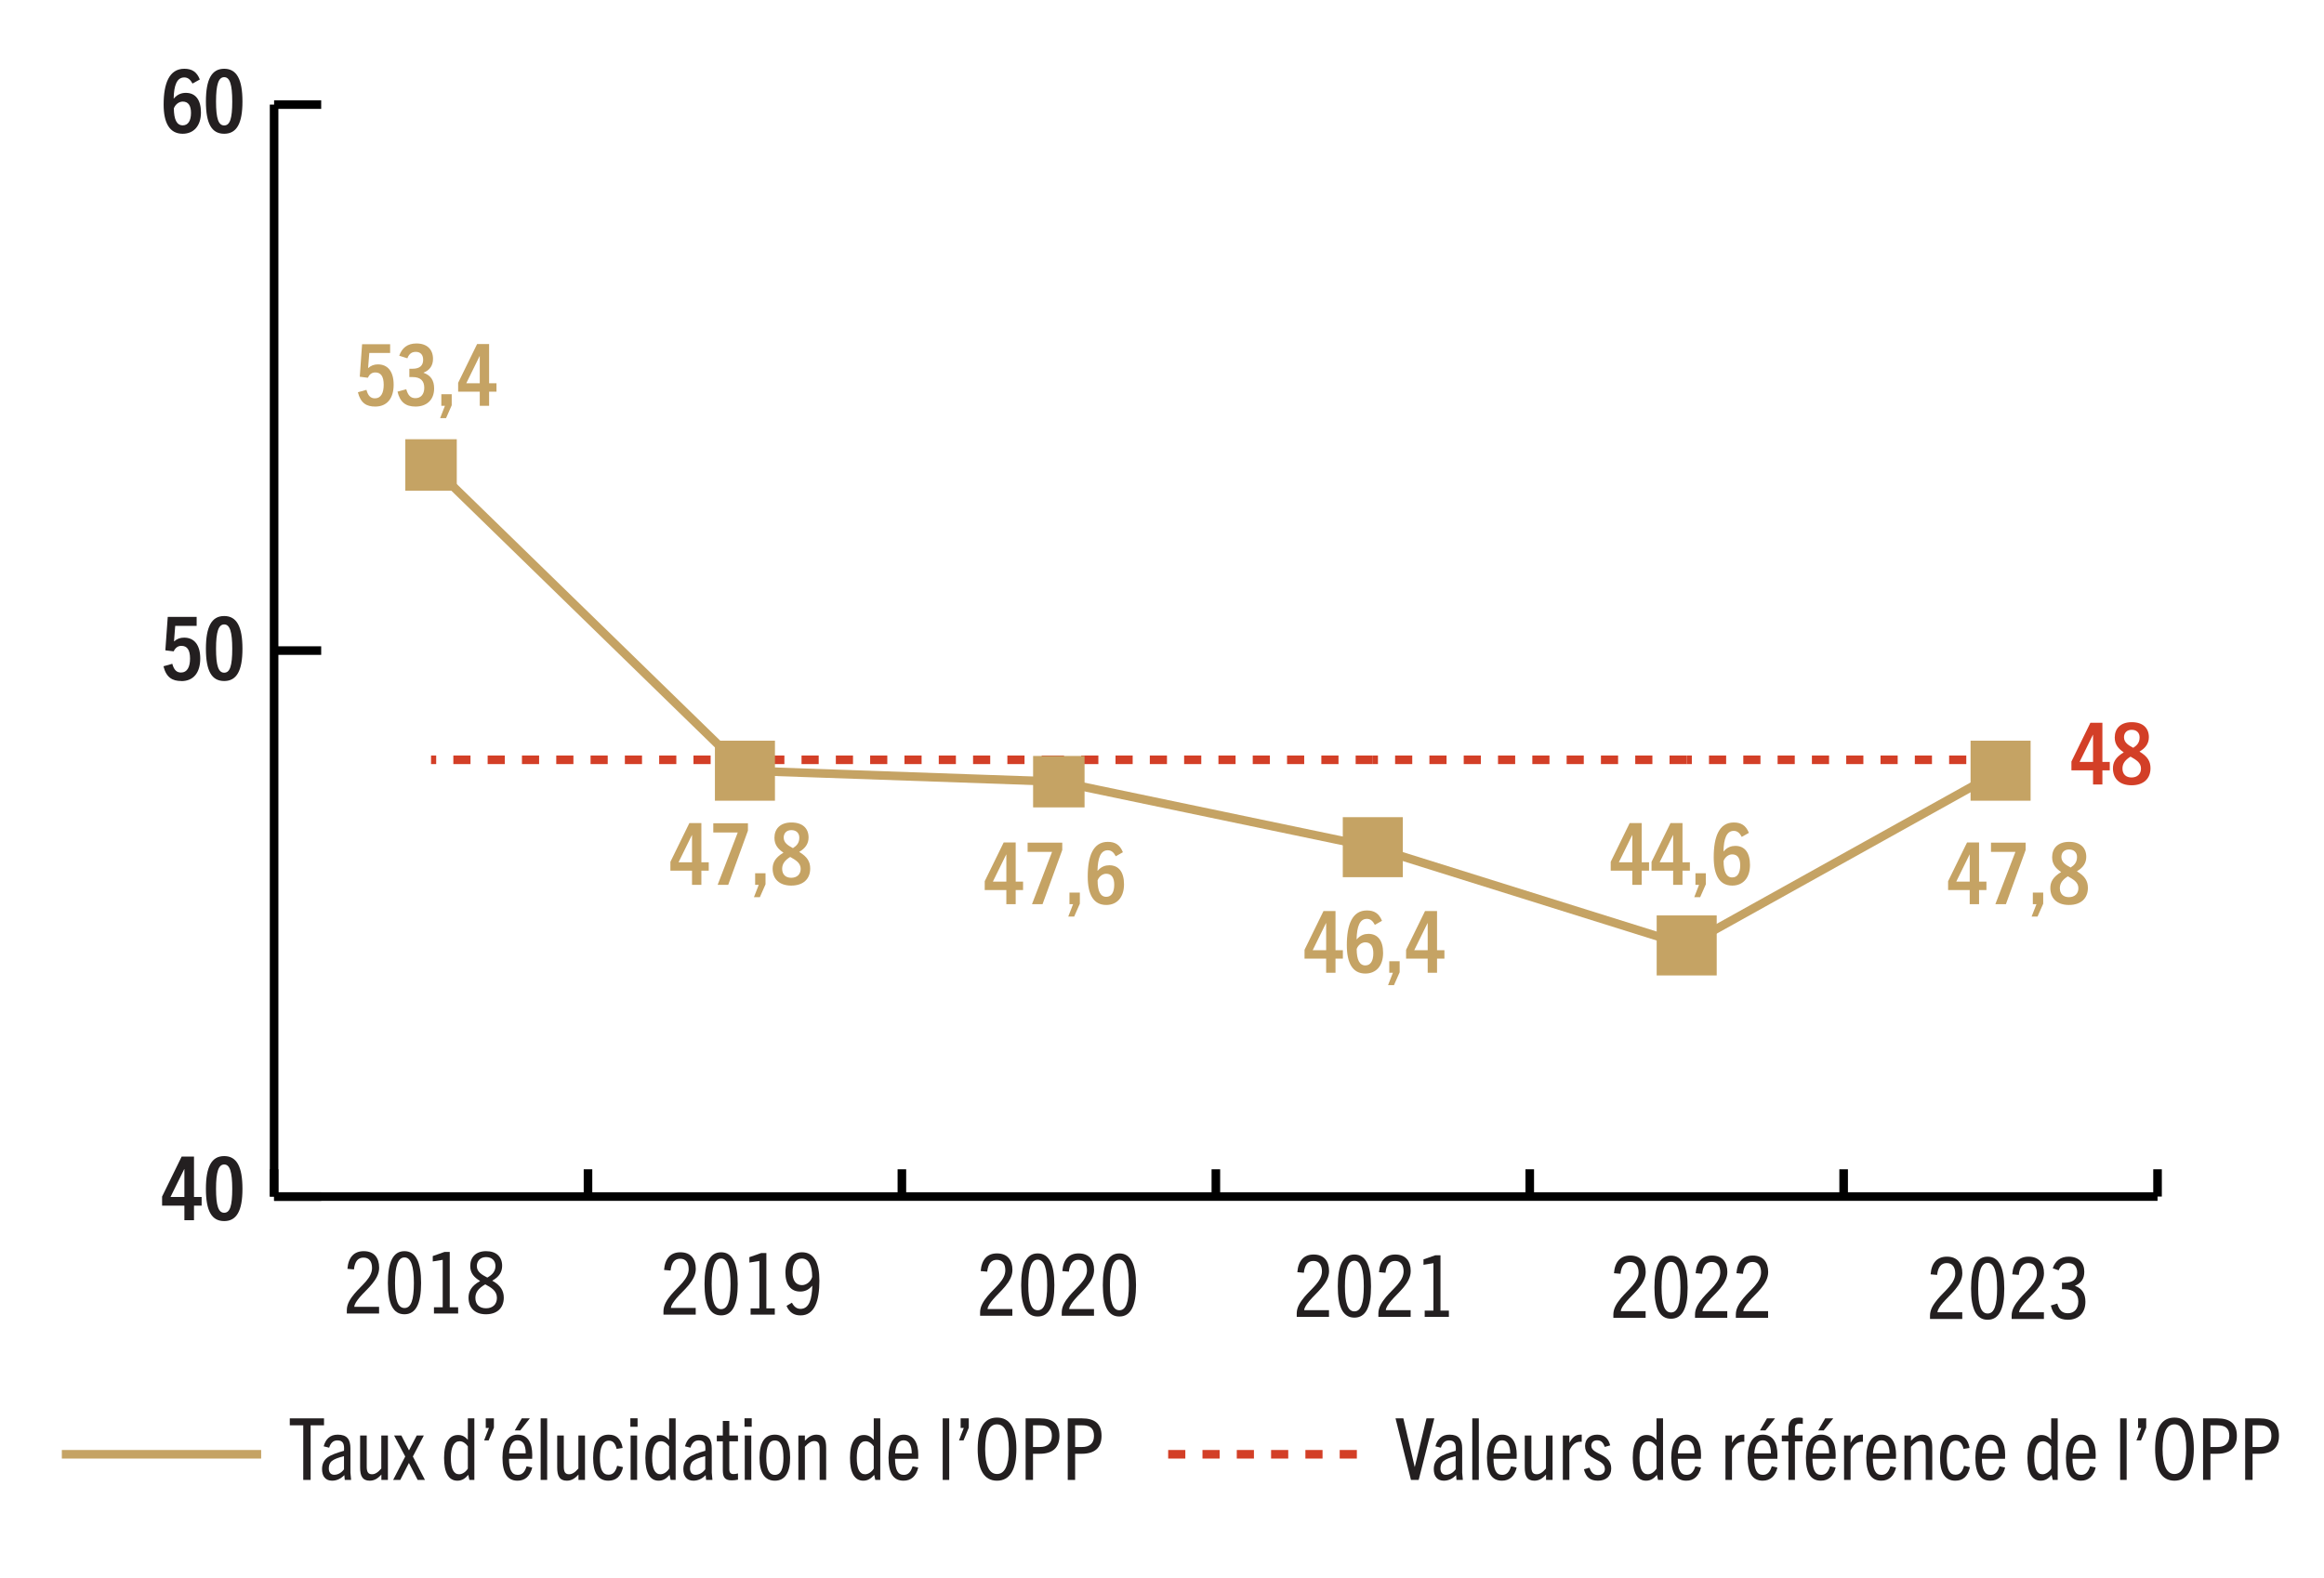 <?xml version="1.0" encoding="UTF-8"?>
<svg id="Layer_1" data-name="Layer 1" xmlns="http://www.w3.org/2000/svg" viewBox="0 0 270.98 184.02">
  <defs>
    <style>
      .cls-1 {
        fill: none;
        stroke: #000;
      }

      .cls-1, .cls-2, .cls-3 {
        stroke-miterlimit: 10;
      }

      .cls-4 {
        fill: #231f20;
      }

      .cls-5, .cls-3 {
        fill: #c5a364;
      }

      .cls-6, .cls-2 {
        fill: #d33f27;
      }

      .cls-2 {
        stroke: #d33f27;
        stroke-dasharray: 2;
      }

      .cls-3 {
        stroke: #c5a364;
      }
    </style>
  </defs>
  <g>
    <g>
      <line class="cls-1" x1="31.96" y1="139.56" x2="251.57" y2="139.56"/>
      <g>
        <line class="cls-1" x1="31.96" y1="139.56" x2="31.96" y2="136.38"/>
        <line class="cls-1" x1="68.56" y1="139.56" x2="68.56" y2="136.38"/>
        <line class="cls-1" x1="105.16" y1="139.56" x2="105.16" y2="136.38"/>
        <line class="cls-1" x1="141.77" y1="139.56" x2="141.77" y2="136.38"/>
        <line class="cls-1" x1="178.37" y1="139.56" x2="178.37" y2="136.38"/>
        <line class="cls-1" x1="214.97" y1="139.56" x2="214.97" y2="136.38"/>
        <line class="cls-1" x1="251.57" y1="139.56" x2="251.57" y2="136.38"/>
      </g>
    </g>
    <g>
      <line class="cls-1" x1="31.96" y1="139.56" x2="31.96" y2="12.2"/>
      <g>
        <line class="cls-1" x1="31.96" y1="139.56" x2="37.45" y2="139.56"/>
        <line class="cls-1" x1="31.96" y1="75.88" x2="37.45" y2="75.88"/>
        <line class="cls-1" x1="31.96" y1="12.2" x2="37.45" y2="12.2"/>
      </g>
    </g>
    <g>
      <g>
        <line class="cls-2" x1="86.86" y1="88.62" x2="50.26" y2="88.62"/>
        <line class="cls-2" x1="123.46" y1="88.62" x2="86.86" y2="88.62"/>
        <line class="cls-2" x1="160.07" y1="88.62" x2="123.46" y2="88.62"/>
        <line class="cls-2" x1="196.67" y1="88.62" x2="160.07" y2="88.62"/>
        <line class="cls-2" x1="233.27" y1="88.62" x2="196.67" y2="88.62"/>
      </g>
      <g>
        <line class="cls-3" x1="86.86" y1="89.89" x2="50.26" y2="54.23"/>
        <line class="cls-3" x1="123.46" y1="91.17" x2="86.86" y2="89.89"/>
        <line class="cls-3" x1="160.07" y1="98.81" x2="123.46" y2="91.17"/>
        <line class="cls-3" x1="196.67" y1="110.27" x2="160.07" y2="98.81"/>
        <line class="cls-3" x1="233.27" y1="89.89" x2="196.67" y2="110.27"/>
      </g>
    </g>
    <g>
      <rect class="cls-5" x="47.26" y="51.23" width="6" height="6"/>
      <rect class="cls-3" x="83.86" y="86.89" width="6" height="6"/>
      <rect class="cls-5" x="120.46" y="88.17" width="6" height="6"/>
      <rect class="cls-3" x="157.07" y="95.81" width="6" height="6"/>
      <rect class="cls-3" x="193.67" y="107.27" width="6" height="6"/>
      <rect class="cls-3" x="230.27" y="86.89" width="6" height="6"/>
    </g>
  </g>
  <g>
    <path class="cls-4" d="M40.44,153.2v-.4c0-.71.41-1.33.89-1.91.87-1.03,2.05-1.84,2.05-2.99,0-.73-.31-1.22-.99-1.22-.64,0-1.02.44-1.12,1.38l-.76-.07c.11-1.36.78-2.06,1.9-2.06,1.21,0,1.8.77,1.8,1.93,0,1.43-1.46,2.49-2.27,3.45-.34.41-.61.78-.63,1.11h2.89v.78h-3.76Z"/>
    <path class="cls-4" d="M45.23,149.64c0-2.45.61-3.71,1.93-3.71s1.94,1.26,1.94,3.71-.63,3.65-1.94,3.65-1.93-1.2-1.93-3.65ZM48.26,149.64c0-1.97-.34-2.98-1.1-2.98s-1.1,1.01-1.1,2.98.33,2.92,1.1,2.92,1.1-.92,1.1-2.92Z"/>
    <path class="cls-4" d="M50.6,153.2v-.73h1.02v-5.53l-1.16.19v-.63l1.37-.48h.61v6.45h.98v.73h-2.82Z"/>
    <path class="cls-4" d="M56.66,153.29c-1.3,0-2.03-.77-2.03-1.94,0-.68.29-1.35,1.34-1.93v-.02c-.62-.38-1.14-.84-1.14-1.73,0-1.06.67-1.74,1.85-1.74s1.87.64,1.87,1.71c0,.73-.37,1.3-1.14,1.72v.02c.95.53,1.33,1.16,1.33,1.97,0,1.2-.77,1.94-2.08,1.94ZM56.58,149.8c-.76.44-1.15.91-1.15,1.57,0,.77.46,1.22,1.24,1.22s1.27-.46,1.27-1.21c0-.82-.65-1.2-1.36-1.58ZM56.68,146.62c-.67,0-1.08.44-1.08,1.05,0,.67.57,1,1.22,1.34.55-.31.95-.69.95-1.35,0-.62-.41-1.04-1.09-1.04Z"/>
  </g>
  <g>
    <path class="cls-4" d="M77.36,153.33v-.4c0-.71.41-1.33.89-1.91.87-1.03,2.05-1.84,2.05-2.99,0-.73-.31-1.22-.99-1.22-.64,0-1.02.44-1.12,1.38l-.76-.07c.11-1.36.78-2.06,1.9-2.06,1.21,0,1.8.77,1.8,1.93,0,1.43-1.46,2.49-2.27,3.45-.34.41-.61.78-.63,1.11h2.89v.78h-3.76Z"/>
    <path class="cls-4" d="M82.15,149.77c0-2.45.61-3.71,1.93-3.71s1.94,1.26,1.94,3.71-.63,3.65-1.94,3.65-1.93-1.2-1.93-3.65ZM85.18,149.77c0-1.97-.34-2.98-1.1-2.98s-1.1,1.01-1.1,2.98.33,2.92,1.1,2.92,1.1-.92,1.1-2.92Z"/>
    <path class="cls-4" d="M87.52,153.33v-.73h1.02v-5.53l-1.16.19v-.63l1.37-.48h.61v6.45h.98v.73h-2.82Z"/>
    <path class="cls-4" d="M94.69,149.97c-.43.53-.94.67-1.39.67-1.1,0-1.72-.82-1.72-2.21,0-1.5.76-2.37,1.93-2.37,1.39,0,2.03,1.2,2.03,3.31,0,2.31-.52,4.05-2.2,4.05-.77,0-1.31-.35-1.63-1.11l.63-.37c.25.47.56.72,1,.72,1.02,0,1.34-1.15,1.37-2.69h-.02ZM93.49,146.79c-.67,0-1.08.54-1.08,1.61,0,.93.37,1.49,1.1,1.49.51,0,1.02-.39,1.19-.95,0-1.34-.38-2.15-1.21-2.15Z"/>
  </g>
  <g>
    <path class="cls-4" d="M114.28,153.46v-.4c0-.71.41-1.33.89-1.91.87-1.03,2.05-1.84,2.05-2.99,0-.73-.31-1.22-.99-1.22-.64,0-1.02.44-1.12,1.38l-.76-.07c.11-1.36.78-2.06,1.9-2.06,1.21,0,1.8.77,1.8,1.93,0,1.43-1.46,2.49-2.27,3.45-.34.41-.61.78-.63,1.11h2.89v.78h-3.76Z"/>
    <path class="cls-4" d="M119.07,149.9c0-2.45.61-3.71,1.93-3.71s1.94,1.26,1.94,3.71-.63,3.65-1.94,3.65-1.93-1.2-1.93-3.65ZM122.1,149.9c0-1.97-.34-2.98-1.1-2.98s-1.1,1.01-1.1,2.98.33,2.92,1.1,2.92,1.1-.92,1.1-2.92Z"/>
    <path class="cls-4" d="M123.8,153.46v-.4c0-.71.41-1.33.89-1.91.87-1.03,2.05-1.84,2.05-2.99,0-.73-.31-1.22-.99-1.22-.64,0-1.02.44-1.12,1.38l-.76-.07c.11-1.36.78-2.06,1.9-2.06,1.21,0,1.8.77,1.8,1.93,0,1.43-1.46,2.49-2.27,3.45-.34.41-.61.78-.63,1.11h2.89v.78h-3.76Z"/>
    <path class="cls-4" d="M128.59,149.9c0-2.45.61-3.71,1.93-3.71s1.94,1.26,1.94,3.71-.63,3.65-1.94,3.65-1.93-1.2-1.93-3.65ZM131.62,149.9c0-1.97-.34-2.98-1.1-2.98s-1.1,1.01-1.1,2.98.33,2.92,1.1,2.92,1.1-.92,1.1-2.92Z"/>
  </g>
  <g>
    <path class="cls-4" d="M151.2,153.59v-.4c0-.71.41-1.33.89-1.91.87-1.03,2.05-1.84,2.05-2.99,0-.73-.31-1.22-.99-1.22-.64,0-1.02.44-1.12,1.38l-.76-.07c.11-1.36.78-2.06,1.9-2.06,1.21,0,1.8.77,1.8,1.93,0,1.43-1.46,2.49-2.27,3.45-.34.41-.61.78-.63,1.11h2.89v.78h-3.76Z"/>
    <path class="cls-4" d="M155.99,150.03c0-2.45.61-3.71,1.93-3.71s1.94,1.26,1.94,3.71-.63,3.65-1.94,3.65-1.93-1.2-1.93-3.65ZM159.02,150.03c0-1.97-.34-2.98-1.1-2.98s-1.1,1.01-1.1,2.98.33,2.92,1.1,2.92,1.1-.92,1.1-2.92Z"/>
    <path class="cls-4" d="M160.72,153.59v-.4c0-.71.41-1.33.89-1.91.87-1.03,2.05-1.84,2.05-2.99,0-.73-.31-1.22-.99-1.22-.64,0-1.02.44-1.12,1.38l-.76-.07c.11-1.36.78-2.06,1.9-2.06,1.21,0,1.8.77,1.8,1.93,0,1.43-1.46,2.49-2.27,3.45-.34.41-.61.78-.63,1.11h2.89v.78h-3.76Z"/>
    <path class="cls-4" d="M166.12,153.59v-.73h1.02v-5.53l-1.16.19v-.63l1.37-.48h.61v6.45h.98v.73h-2.82Z"/>
  </g>
  <g>
    <path class="cls-4" d="M188.12,153.71v-.4c0-.71.41-1.33.89-1.91.87-1.03,2.05-1.84,2.05-2.99,0-.73-.31-1.22-.99-1.22-.64,0-1.02.44-1.12,1.38l-.76-.07c.11-1.36.78-2.06,1.9-2.06,1.21,0,1.8.77,1.8,1.93,0,1.43-1.46,2.49-2.27,3.45-.34.41-.61.78-.63,1.11h2.89v.78h-3.76Z"/>
    <path class="cls-4" d="M192.91,150.16c0-2.45.61-3.71,1.93-3.71s1.94,1.26,1.94,3.71-.63,3.65-1.94,3.65-1.93-1.2-1.93-3.65ZM195.94,150.16c0-1.97-.34-2.98-1.1-2.98s-1.1,1.01-1.1,2.98.33,2.92,1.1,2.92,1.1-.92,1.1-2.92Z"/>
    <path class="cls-4" d="M197.64,153.71v-.4c0-.71.41-1.33.89-1.91.87-1.03,2.05-1.84,2.05-2.99,0-.73-.31-1.22-.99-1.22-.64,0-1.02.44-1.12,1.38l-.76-.07c.11-1.36.78-2.06,1.9-2.06,1.21,0,1.8.77,1.8,1.93,0,1.43-1.46,2.49-2.27,3.45-.34.41-.61.78-.63,1.11h2.89v.78h-3.76Z"/>
    <path class="cls-4" d="M202.4,153.71v-.4c0-.71.41-1.33.89-1.91.87-1.03,2.05-1.84,2.05-2.99,0-.73-.31-1.22-.99-1.22-.64,0-1.02.44-1.12,1.38l-.76-.07c.11-1.36.78-2.06,1.9-2.06,1.21,0,1.8.77,1.8,1.93,0,1.43-1.46,2.49-2.27,3.45-.34.41-.61.78-.63,1.11h2.89v.78h-3.76Z"/>
  </g>
  <g>
    <path class="cls-4" d="M225.04,153.84v-.4c0-.71.41-1.33.89-1.91.87-1.03,2.05-1.84,2.05-2.99,0-.73-.31-1.22-.99-1.22-.64,0-1.02.44-1.12,1.38l-.76-.07c.11-1.36.78-2.06,1.9-2.06,1.21,0,1.8.77,1.8,1.93,0,1.43-1.46,2.49-2.27,3.45-.34.41-.61.78-.63,1.11h2.89v.78h-3.76Z"/>
    <path class="cls-4" d="M229.83,150.28c0-2.45.61-3.71,1.93-3.71s1.94,1.26,1.94,3.71-.63,3.65-1.94,3.65-1.93-1.2-1.93-3.65ZM232.86,150.28c0-1.97-.34-2.98-1.1-2.98s-1.1,1.01-1.1,2.98.33,2.92,1.1,2.92,1.1-.92,1.1-2.92Z"/>
    <path class="cls-4" d="M234.56,153.84v-.4c0-.71.41-1.33.89-1.91.87-1.03,2.05-1.84,2.05-2.99,0-.73-.31-1.22-.99-1.22-.64,0-1.02.44-1.12,1.38l-.76-.07c.11-1.36.78-2.06,1.9-2.06,1.21,0,1.8.77,1.8,1.93,0,1.43-1.46,2.49-2.27,3.45-.34.41-.61.78-.63,1.11h2.89v.78h-3.76Z"/>
    <path class="cls-4" d="M241.12,153.93c-1.1,0-1.73-.54-1.99-1.66l.75-.23c.23.79.58,1.13,1.24,1.13.74,0,1.21-.51,1.21-1.37,0-.92-.54-1.43-1.61-1.43h-.29v-.76h.28c1.02,0,1.49-.45,1.49-1.19,0-.7-.38-1.1-1.02-1.1-.52,0-.9.23-1.14.84l-.69-.23c.3-.88.93-1.36,1.86-1.36,1.17,0,1.82.7,1.82,1.77,0,.8-.36,1.32-1.08,1.62v.02c.84.31,1.21.91,1.21,1.86,0,1.32-.82,2.09-2.04,2.09Z"/>
  </g>
  <g>
    <path class="cls-6" d="M244.05,91.5v-1.65h-2.52v-1.03l2.21-4.52h1.4v4.57h.86v.98h-.86v1.65h-1.09ZM244.05,85.71h-.02l-1.55,3.16h1.57v-3.16Z"/>
    <path class="cls-6" d="M248.54,91.59c-1.42,0-2.17-.8-2.17-1.98,0-.65.27-1.27,1.25-1.85v-.02c-.57-.39-1.04-.86-1.04-1.72,0-1.05.68-1.79,1.98-1.79s2,.68,2,1.75c0,.71-.37,1.26-1.08,1.67v.02c.95.57,1.27,1.15,1.27,1.93,0,1.21-.8,1.99-2.21,1.99ZM248.42,88.25c-.59.36-.94.79-.94,1.38,0,.66.4,1.05,1.06,1.05s1.1-.4,1.1-1.04c0-.69-.58-1.03-1.22-1.39ZM248.56,85.12c-.6,0-.9.39-.9.87,0,.6.49.92,1.08,1.23.43-.28.74-.6.74-1.22,0-.51-.33-.88-.92-.88Z"/>
  </g>
  <g>
    <path class="cls-5" d="M80.69,103.2v-1.65h-2.52v-1.03l2.21-4.52h1.4v4.57h.86v.98h-.86v1.65h-1.09ZM80.69,97.41h-.02l-1.55,3.16h1.57v-3.16Z"/>
    <path class="cls-5" d="M83.68,103.2l2.34-6.1h-2.85v-1.08h4.04v.86l-2.3,6.32h-1.23Z"/>
    <path class="cls-5" d="M87.91,104.64l.56-1.44h-.42v-1.35h1.21v1.29l-.66,1.5h-.69Z"/>
    <path class="cls-5" d="M92.26,103.29c-1.42,0-2.17-.8-2.17-1.98,0-.65.27-1.27,1.25-1.85v-.02c-.57-.39-1.04-.86-1.04-1.72,0-1.05.68-1.79,1.98-1.79s2,.68,2,1.75c0,.71-.37,1.26-1.08,1.67v.02c.95.57,1.27,1.15,1.27,1.93,0,1.21-.8,1.99-2.21,1.99ZM92.14,99.95c-.59.36-.94.79-.94,1.38,0,.66.4,1.05,1.06,1.05s1.1-.4,1.1-1.04c0-.69-.58-1.03-1.22-1.39ZM92.28,96.82c-.6,0-.9.39-.9.87,0,.6.49.92,1.08,1.23.43-.28.74-.6.74-1.22,0-.51-.33-.88-.92-.88Z"/>
  </g>
  <g>
    <path class="cls-5" d="M43.75,47.42c-.99,0-1.7-.38-2.02-1.67l1-.28c.19.73.51.99.99.99.7,0,1.02-.63,1.02-1.58,0-1.01-.35-1.44-.98-1.44-.41,0-.68.22-.87.62l-.94-.12.27-3.79h3.27v1.02h-2.43l-.14,1.75h.02c.32-.28.67-.42,1.13-.42,1.16,0,1.83.85,1.83,2.37,0,1.61-.78,2.55-2.15,2.55Z"/>
    <path class="cls-5" d="M48.45,47.42c-1.15,0-1.81-.52-2.1-1.74l1.02-.28c.21.73.52,1.04,1.07,1.04.63,0,1.03-.45,1.03-1.21,0-.81-.44-1.25-1.35-1.25h-.39v-.97h.37c.87,0,1.24-.4,1.24-1.04,0-.59-.31-.93-.86-.93-.43,0-.77.19-.98.75l-.95-.3c.32-.89.93-1.43,2.01-1.43,1.25,0,1.93.71,1.93,1.8,0,.79-.4,1.33-1.1,1.6v.02c.83.3,1.23.87,1.23,1.83,0,1.34-.88,2.11-2.17,2.11Z"/>
    <path class="cls-5" d="M51.32,48.77l.56-1.44h-.42v-1.35h1.21v1.29l-.66,1.5h-.69Z"/>
    <path class="cls-5" d="M55.94,47.33v-1.65h-2.52v-1.03l2.21-4.52h1.4v4.57h.86v.98h-.86v1.65h-1.09ZM55.94,41.54h-.02l-1.55,3.16h1.57v-3.16Z"/>
  </g>
  <g>
    <path class="cls-4" d="M35.36,172.61v-6.37h-1.57v-.81h3.99v.81h-1.56v6.37h-.86Z"/>
    <path class="cls-4" d="M40.2,172.61l-.05-.56c-.43.44-.91.65-1.43.65-.75,0-1.17-.5-1.17-1.35,0-.56.19-1.03.65-1.37.4-.3,1.09-.53,1.91-.77.06-.77-.1-1.21-.76-1.21-.5,0-.8.3-.97.85l-.64-.16c.24-.86.75-1.36,1.64-1.36,1.1,0,1.48.57,1.48,1.6v2.83l.08.85h-.74ZM40.11,169.84c-.72.18-1.13.34-1.42.57-.25.2-.35.51-.35.86,0,.45.21.74.63.74s.85-.23,1.14-.64v-1.53Z"/>
    <path class="cls-4" d="M44.47,172.61v-.63c-.43.49-.85.72-1.36.72-.41,0-.7-.13-.88-.41-.17-.25-.24-.62-.24-1.13v-3.73h.77v3.64c0,.62.18.88.62.88.34,0,.68-.2,1.08-.67v-3.85h.77v5.18h-.76Z"/>
    <path class="cls-4" d="M48.7,172.61l-1.01-1.96h-.02l-1,1.96h-.83l1.41-2.73-1.3-2.45h.85l.88,1.72h.02l.89-1.72h.83l-1.28,2.45,1.41,2.73h-.85Z"/>
    <path class="cls-4" d="M54.73,172.61l-.13-.59c-.35.41-.72.68-1.27.68-1,0-1.55-.89-1.55-2.67s.62-2.66,1.63-2.66c.48,0,.83.2,1.14.56v-2.5h.76v7.18h-.58ZM54.55,168.69c-.25-.35-.58-.59-.96-.59-.65,0-1.02.66-1.02,1.94s.33,1.91.97,1.91c.39,0,.79-.3,1.01-.66v-2.6Z"/>
    <path class="cls-4" d="M56.45,168l.56-1.45h-.37v-1.12h.95v1.09l-.61,1.48h-.53Z"/>
    <path class="cls-4" d="M60.34,172.7c-1.16,0-1.75-.86-1.75-2.69,0-1.7.64-2.68,1.77-2.68,1.19,0,1.7.97,1.7,2.37,0,.12,0,.27-.01.45h-2.7c.02,1.26.3,1.87,1.02,1.87.55,0,.84-.38,1.03-1l.66.15c-.26,1.02-.84,1.53-1.72,1.53ZM59.36,169.52h1.94c0-.96-.3-1.53-.95-1.53-.61,0-.92.56-.99,1.53ZM60.02,166.84l.82-1.41h.94l-1.12,1.41h-.64Z"/>
    <path class="cls-4" d="M63.04,172.61v-7.18h.76v7.18h-.76Z"/>
    <path class="cls-4" d="M67.45,172.61v-.63c-.43.49-.85.72-1.36.72-.41,0-.7-.13-.88-.41-.17-.25-.24-.62-.24-1.13v-3.73h.77v3.64c0,.62.18.88.62.88.34,0,.68-.2,1.08-.67v-3.85h.77v5.18h-.76Z"/>
    <path class="cls-4" d="M72.65,171.12c-.24,1.07-.8,1.58-1.71,1.58-1.24,0-1.78-.98-1.78-2.66s.55-2.71,1.82-2.71c.94,0,1.45.55,1.62,1.55l-.7.11c-.15-.61-.4-.96-.91-.96-.7,0-1.04.79-1.04,2.02,0,1.33.31,1.95,1,1.95.51,0,.82-.31,1.01-1.04l.69.16Z"/>
    <path class="cls-4" d="M73.5,166.41v-.99h.84v.99h-.84ZM73.53,172.61v-5.18h.76v5.18h-.76Z"/>
    <path class="cls-4" d="M78.2,172.61l-.13-.59c-.35.41-.72.68-1.27.68-1,0-1.55-.89-1.55-2.67s.62-2.66,1.63-2.66c.48,0,.83.2,1.14.56v-2.5h.76v7.18h-.58ZM78.02,168.69c-.25-.35-.58-.59-.96-.59-.65,0-1.02.66-1.02,1.94s.33,1.91.97,1.91c.39,0,.79-.3,1.01-.66v-2.6Z"/>
    <path class="cls-4" d="M82.33,172.61l-.05-.56c-.43.44-.91.65-1.43.65-.75,0-1.17-.5-1.17-1.35,0-.56.19-1.03.65-1.37.4-.3,1.09-.53,1.91-.77.06-.77-.1-1.21-.76-1.21-.5,0-.8.3-.97.85l-.64-.16c.24-.86.75-1.36,1.64-1.36,1.1,0,1.48.57,1.48,1.6v2.83l.08.85h-.74ZM82.23,169.84c-.72.18-1.13.34-1.42.57-.25.2-.35.51-.35.86,0,.45.21.74.63.74s.85-.23,1.14-.64v-1.53Z"/>
    <path class="cls-4" d="M86.05,172.58c-.26.06-.48.08-.74.08-.76,0-1.03-.33-1.03-1.19v-3.36h-.7v-.68h.7v-1.7h.76v1.7h1.01v.68h-1.01v3.24c0,.4.15.58.48.58.16,0,.34-.02.53-.08v.73Z"/>
    <path class="cls-4" d="M86.81,166.41v-.99h.84v.99h-.84ZM86.84,172.61v-5.18h.76v5.18h-.76Z"/>
    <path class="cls-4" d="M88.56,170.02c0-1.78.62-2.69,1.79-2.69s1.78.91,1.78,2.69-.63,2.68-1.78,2.68-1.79-.87-1.79-2.68ZM91.35,170.02c0-1.32-.3-2.01-1-2.01s-1,.69-1,2.01.31,2,1,2,1-.67,1-2Z"/>
    <path class="cls-4" d="M95.57,172.61v-3.65c0-.62-.19-.88-.63-.88-.35,0-.68.2-1.09.67v3.86h-.76v-5.18h.76v.61c.43-.47.85-.71,1.36-.71.41,0,.7.14.88.41.18.26.24.62.24,1.13v3.74h-.76Z"/>
    <path class="cls-4" d="M102.06,172.61l-.13-.59c-.35.41-.72.68-1.27.68-1,0-1.55-.89-1.55-2.67s.62-2.66,1.63-2.66c.48,0,.83.2,1.14.56v-2.5h.76v7.18h-.58ZM101.88,168.69c-.25-.35-.58-.59-.96-.59-.65,0-1.02.66-1.02,1.94s.33,1.91.97,1.91c.39,0,.79-.3,1.01-.66v-2.6Z"/>
    <path class="cls-4" d="M105.35,172.7c-1.16,0-1.75-.86-1.75-2.69,0-1.7.64-2.68,1.77-2.68,1.19,0,1.7.97,1.7,2.37,0,.12,0,.27-.01.45h-2.7c.02,1.26.3,1.87,1.02,1.87.55,0,.84-.38,1.03-1l.66.15c-.26,1.02-.84,1.53-1.72,1.53ZM104.37,169.52h1.94c0-.96-.3-1.53-.95-1.53-.61,0-.92.56-.99,1.53Z"/>
    <path class="cls-4" d="M109.92,172.61v-7.18h.76v7.18h-.76Z"/>
    <path class="cls-4" d="M111.82,168l.56-1.45h-.37v-1.12h.95v1.09l-.61,1.48h-.53Z"/>
    <path class="cls-4" d="M114,169.01c0-2.42.73-3.67,2.25-3.67s2.26,1.25,2.26,3.67-.76,3.69-2.26,3.69-2.25-1.28-2.25-3.69ZM117.63,169.01c0-1.98-.49-2.88-1.38-2.88s-1.38.9-1.38,2.88.51,2.91,1.38,2.91,1.38-.92,1.38-2.91Z"/>
    <path class="cls-4" d="M119.59,172.61v-7.18h1.64c1.53,0,2.3.64,2.3,2.04s-.81,2.09-2.3,2.09h-.78v3.05h-.86ZM121.27,168.77c.77,0,1.38-.34,1.38-1.3,0-.88-.46-1.23-1.36-1.23h-.84v2.53h.82Z"/>
    <path class="cls-4" d="M124.5,172.61v-7.18h1.64c1.53,0,2.3.64,2.3,2.04s-.81,2.09-2.3,2.09h-.78v3.05h-.86ZM126.18,168.77c.77,0,1.38-.34,1.38-1.3,0-.88-.46-1.23-1.36-1.23h-.84v2.53h.82Z"/>
  </g>
  <g>
    <path class="cls-5" d="M117.34,105.46v-1.65h-2.52v-1.03l2.21-4.52h1.4v4.57h.86v.98h-.86v1.65h-1.09ZM117.34,99.67h-.02l-1.55,3.16h1.57v-3.16Z"/>
    <path class="cls-5" d="M120.33,105.46l2.34-6.1h-2.85v-1.08h4.04v.86l-2.3,6.32h-1.23Z"/>
    <path class="cls-5" d="M124.56,106.9l.56-1.44h-.42v-1.35h1.21v1.29l-.66,1.5h-.69Z"/>
    <path class="cls-5" d="M130.1,99.87c-.24-.45-.51-.7-.93-.7-.84,0-1.17.9-1.2,2.39h.02c.42-.5.92-.64,1.36-.64,1.1,0,1.71.8,1.71,2.22,0,1.53-.83,2.41-2.07,2.41-1.5,0-2.16-1.24-2.16-3.31,0-2.37.62-4.05,2.34-4.05.84,0,1.41.33,1.76,1.21l-.83.47ZM128.99,104.6c.6,0,.93-.51.93-1.41,0-.83-.31-1.28-.93-1.28-.43,0-.84.31-1.01.77,0,1.26.33,1.92,1.01,1.92Z"/>
  </g>
  <g>
    <path class="cls-5" d="M154.63,113.46v-1.65h-2.52v-1.03l2.21-4.52h1.4v4.57h.86v.98h-.86v1.65h-1.09ZM154.63,107.67h-.02l-1.55,3.16h1.57v-3.16Z"/>
    <path class="cls-5" d="M160.31,107.87c-.24-.45-.51-.7-.93-.7-.84,0-1.17.9-1.2,2.39h.02c.42-.5.92-.64,1.36-.64,1.1,0,1.71.8,1.71,2.22,0,1.53-.83,2.41-2.07,2.41-1.5,0-2.16-1.24-2.16-3.31,0-2.37.62-4.05,2.34-4.05.84,0,1.41.33,1.76,1.21l-.83.47ZM159.2,112.6c.6,0,.93-.51.93-1.41,0-.83-.31-1.28-.93-1.28-.43,0-.84.31-1.01.77,0,1.26.33,1.92,1.01,1.92Z"/>
    <path class="cls-5" d="M161.85,114.9l.56-1.44h-.42v-1.35h1.21v1.29l-.66,1.5h-.69Z"/>
    <path class="cls-5" d="M166.47,113.46v-1.65h-2.52v-1.03l2.21-4.52h1.4v4.57h.86v.98h-.86v1.65h-1.09ZM166.47,107.67h-.02l-1.55,3.16h1.57v-3.16Z"/>
  </g>
  <g>
    <path class="cls-5" d="M190.33,103.2v-1.65h-2.52v-1.03l2.21-4.52h1.4v4.57h.86v.98h-.86v1.65h-1.09ZM190.33,97.41h-.02l-1.55,3.16h1.57v-3.16Z"/>
    <path class="cls-5" d="M195.09,103.2v-1.65h-2.52v-1.03l2.21-4.52h1.4v4.57h.86v.98h-.86v1.65h-1.09ZM195.09,97.41h-.02l-1.55,3.16h1.57v-3.16Z"/>
    <path class="cls-5" d="M197.55,104.64l.56-1.44h-.42v-1.35h1.21v1.29l-.66,1.5h-.69Z"/>
    <path class="cls-5" d="M203.09,97.61c-.24-.45-.51-.7-.93-.7-.84,0-1.17.9-1.2,2.39h.02c.42-.5.92-.64,1.36-.64,1.1,0,1.71.8,1.71,2.22,0,1.53-.83,2.41-2.07,2.41-1.5,0-2.16-1.24-2.16-3.31,0-2.37.62-4.05,2.34-4.05.84,0,1.41.33,1.76,1.21l-.83.47ZM201.98,102.34c.6,0,.93-.51.93-1.41,0-.83-.31-1.28-.93-1.28-.43,0-.84.31-1.01.77,0,1.26.33,1.92,1.01,1.92Z"/>
  </g>
  <g>
    <path class="cls-5" d="M229.67,105.46v-1.65h-2.52v-1.03l2.21-4.52h1.4v4.57h.86v.98h-.86v1.65h-1.09ZM229.67,99.67h-.02l-1.55,3.16h1.57v-3.16Z"/>
    <path class="cls-5" d="M232.66,105.46l2.34-6.1h-2.85v-1.08h4.04v.86l-2.3,6.32h-1.23Z"/>
    <path class="cls-5" d="M236.89,106.9l.56-1.44h-.42v-1.35h1.21v1.29l-.66,1.5h-.69Z"/>
    <path class="cls-5" d="M241.24,105.55c-1.42,0-2.17-.8-2.17-1.98,0-.65.27-1.27,1.25-1.85v-.02c-.57-.39-1.04-.86-1.04-1.72,0-1.05.68-1.79,1.98-1.79s2,.68,2,1.75c0,.71-.37,1.26-1.08,1.67v.02c.95.57,1.27,1.15,1.27,1.93,0,1.21-.8,1.99-2.21,1.99ZM241.12,102.21c-.59.36-.94.79-.94,1.38,0,.66.4,1.05,1.06,1.05s1.1-.4,1.1-1.04c0-.69-.58-1.03-1.22-1.39ZM241.26,99.08c-.6,0-.9.39-.9.87,0,.6.49.92,1.08,1.23.43-.28.74-.6.74-1.22,0-.51-.33-.88-.92-.88Z"/>
  </g>
  <line class="cls-3" x1="7.21" y1="169.62" x2="30.45" y2="169.62"/>
  <g>
    <path class="cls-4" d="M164.52,172.61l-1.8-7.18h.91l1.32,5.65h.02l1.36-5.65h.91l-1.82,7.18h-.9Z"/>
    <path class="cls-4" d="M169.83,172.61l-.05-.56c-.43.44-.91.65-1.43.65-.75,0-1.17-.5-1.17-1.35,0-.56.19-1.03.65-1.37.4-.3,1.09-.53,1.91-.77.06-.77-.1-1.21-.76-1.21-.5,0-.8.3-.97.85l-.64-.16c.24-.86.75-1.36,1.64-1.36,1.1,0,1.48.57,1.48,1.6v2.83l.08.85h-.74ZM169.73,169.84c-.72.18-1.13.34-1.42.57-.25.2-.35.51-.35.86,0,.45.21.74.63.74s.85-.23,1.14-.64v-1.53Z"/>
    <path class="cls-4" d="M171.67,172.61v-7.18h.76v7.18h-.76Z"/>
    <path class="cls-4" d="M175.13,172.7c-1.16,0-1.75-.86-1.75-2.69,0-1.7.64-2.68,1.77-2.68,1.19,0,1.7.97,1.7,2.37,0,.12,0,.27-.01.45h-2.7c.02,1.26.3,1.87,1.02,1.87.55,0,.84-.38,1.03-1l.66.15c-.26,1.02-.84,1.53-1.72,1.53ZM174.15,169.52h1.94c0-.96-.3-1.53-.95-1.53-.61,0-.92.56-.99,1.53Z"/>
    <path class="cls-4" d="M180.27,172.61v-.63c-.43.49-.85.72-1.36.72-.41,0-.7-.13-.88-.41-.17-.25-.24-.62-.24-1.13v-3.73h.77v3.64c0,.62.18.88.62.88.34,0,.68-.2,1.08-.67v-3.85h.77v5.18h-.76Z"/>
    <path class="cls-4" d="M182.23,172.61v-5.18h.76v.86c.34-.65.72-.96,1.27-.96.05,0,.09,0,.17,0v.83c-.08,0-.15,0-.18,0-.58,0-.97.39-1.26,1.02v3.43h-.76Z"/>
    <path class="cls-4" d="M187.11,168.76c-.18-.54-.45-.77-.89-.77s-.67.27-.67.63c0,1.08,2.32.86,2.32,2.65,0,.91-.61,1.43-1.55,1.43s-1.4-.43-1.63-1.33l.65-.19c.19.58.47.86.98.86s.81-.27.81-.71c0-1.24-2.31-.97-2.31-2.68,0-.8.55-1.32,1.41-1.32s1.31.44,1.52,1.25l-.64.18Z"/>
    <path class="cls-4" d="M193.33,172.61l-.13-.59c-.35.41-.72.68-1.27.68-1,0-1.55-.89-1.55-2.67s.62-2.66,1.63-2.66c.48,0,.83.2,1.14.56v-2.5h.76v7.18h-.58ZM193.15,168.69c-.25-.35-.58-.59-.96-.59-.65,0-1.02.66-1.02,1.94s.33,1.91.97,1.91c.39,0,.79-.3,1.01-.66v-2.6Z"/>
    <path class="cls-4" d="M196.62,172.7c-1.16,0-1.75-.86-1.75-2.69,0-1.7.64-2.68,1.77-2.68,1.19,0,1.7.97,1.7,2.37,0,.12,0,.27-.01.45h-2.7c.02,1.26.3,1.87,1.02,1.87.55,0,.84-.38,1.03-1l.66.15c-.26,1.02-.84,1.53-1.72,1.53ZM195.64,169.52h1.94c0-.96-.3-1.53-.95-1.53-.61,0-.92.56-.99,1.53Z"/>
    <path class="cls-4" d="M201.19,172.61v-5.18h.76v.86c.34-.65.72-.96,1.27-.96.05,0,.09,0,.17,0v.83c-.08,0-.15,0-.18,0-.58,0-.97.39-1.26,1.02v3.43h-.76Z"/>
    <path class="cls-4" d="M205.53,172.7c-1.16,0-1.75-.86-1.75-2.69,0-1.7.64-2.68,1.77-2.68,1.19,0,1.7.97,1.7,2.37,0,.12,0,.27-.01.45h-2.7c.02,1.26.3,1.87,1.02,1.87.55,0,.84-.38,1.03-1l.66.15c-.26,1.02-.84,1.53-1.72,1.53ZM204.55,169.52h1.94c0-.96-.3-1.53-.95-1.53-.61,0-.92.56-.99,1.53ZM205.21,166.84l.82-1.41h.94l-1.12,1.41h-.64Z"/>
    <path class="cls-4" d="M208.53,172.61v-4.5h-.77v-.68h.77v-.73c0-.94.37-1.36,1.19-1.36.16,0,.31,0,.49.05v.7c-.13-.03-.24-.04-.36-.04-.38,0-.56.15-.56.57v.81h.89v.68h-.89v4.5h-.76Z"/>
    <path class="cls-4" d="M212.32,172.7c-1.16,0-1.75-.86-1.75-2.69,0-1.7.64-2.68,1.77-2.68,1.19,0,1.7.97,1.7,2.37,0,.12,0,.27-.01.45h-2.7c.02,1.26.3,1.87,1.02,1.87.55,0,.84-.38,1.03-1l.66.15c-.26,1.02-.84,1.53-1.72,1.53ZM211.34,169.52h1.94c0-.96-.3-1.53-.95-1.53-.61,0-.92.56-.99,1.53ZM212,166.84l.82-1.41h.94l-1.12,1.41h-.64Z"/>
    <path class="cls-4" d="M215.02,172.61v-5.18h.76v.86c.34-.65.72-.96,1.27-.96.05,0,.09,0,.17,0v.83c-.08,0-.15,0-.18,0-.58,0-.97.39-1.26,1.02v3.43h-.76Z"/>
    <path class="cls-4" d="M219.36,172.7c-1.16,0-1.75-.86-1.75-2.69,0-1.7.64-2.68,1.77-2.68,1.19,0,1.7.97,1.7,2.37,0,.12,0,.27-.01.45h-2.7c.02,1.26.3,1.87,1.02,1.87.55,0,.84-.38,1.03-1l.66.15c-.26,1.02-.84,1.53-1.72,1.53ZM218.38,169.52h1.94c0-.96-.3-1.53-.95-1.53-.61,0-.92.56-.99,1.53Z"/>
    <path class="cls-4" d="M224.54,172.61v-3.65c0-.62-.19-.88-.63-.88-.35,0-.68.2-1.09.67v3.86h-.76v-5.18h.76v.61c.43-.47.85-.71,1.36-.71.41,0,.7.14.88.41.18.26.24.62.24,1.13v3.74h-.76Z"/>
    <path class="cls-4" d="M229.7,171.12c-.24,1.07-.8,1.58-1.71,1.58-1.24,0-1.78-.98-1.78-2.66s.55-2.71,1.82-2.71c.94,0,1.45.55,1.62,1.55l-.7.11c-.15-.61-.4-.96-.91-.96-.7,0-1.04.79-1.04,2.02,0,1.33.31,1.95,1,1.95.51,0,.82-.31,1.01-1.04l.69.16Z"/>
    <path class="cls-4" d="M232.08,172.7c-1.16,0-1.75-.86-1.75-2.69,0-1.7.64-2.68,1.77-2.68,1.19,0,1.7.97,1.7,2.37,0,.12,0,.27-.01.45h-2.7c.02,1.26.3,1.87,1.02,1.87.55,0,.84-.38,1.03-1l.66.15c-.26,1.02-.84,1.53-1.72,1.53ZM231.1,169.52h1.94c0-.96-.3-1.53-.95-1.53-.61,0-.92.56-.99,1.53Z"/>
    <path class="cls-4" d="M239.35,172.61l-.13-.59c-.35.41-.72.68-1.27.68-1,0-1.55-.89-1.55-2.67s.62-2.66,1.63-2.66c.48,0,.83.2,1.14.56v-2.5h.76v7.18h-.58ZM239.17,168.69c-.25-.35-.58-.59-.96-.59-.65,0-1.02.66-1.02,1.94s.33,1.91.97,1.91c.39,0,.79-.3,1.01-.66v-2.6Z"/>
    <path class="cls-4" d="M242.64,172.7c-1.16,0-1.75-.86-1.75-2.69,0-1.7.64-2.68,1.77-2.68,1.19,0,1.7.97,1.7,2.37,0,.12,0,.27-.01.45h-2.7c.02,1.26.3,1.87,1.02,1.87.55,0,.84-.38,1.03-1l.66.15c-.26,1.02-.84,1.53-1.72,1.53ZM241.66,169.52h1.94c0-.96-.3-1.53-.95-1.53-.61,0-.92.56-.99,1.53Z"/>
    <path class="cls-4" d="M247.21,172.61v-7.18h.76v7.18h-.76Z"/>
    <path class="cls-4" d="M249.11,168l.56-1.45h-.37v-1.12h.95v1.09l-.61,1.48h-.53Z"/>
    <path class="cls-4" d="M251.29,169.01c0-2.42.73-3.67,2.25-3.67s2.26,1.25,2.26,3.67-.76,3.69-2.26,3.69-2.25-1.28-2.25-3.69ZM254.92,169.01c0-1.98-.49-2.88-1.38-2.88s-1.38.9-1.38,2.88.51,2.91,1.38,2.91,1.38-.92,1.38-2.91Z"/>
    <path class="cls-4" d="M256.88,172.61v-7.18h1.64c1.53,0,2.3.64,2.3,2.04s-.81,2.09-2.3,2.09h-.78v3.05h-.86ZM258.56,168.77c.77,0,1.38-.34,1.38-1.3,0-.88-.46-1.23-1.36-1.23h-.84v2.53h.82Z"/>
    <path class="cls-4" d="M261.79,172.61v-7.18h1.64c1.53,0,2.3.64,2.3,2.04s-.81,2.09-2.3,2.09h-.78v3.05h-.86ZM263.47,168.77c.77,0,1.38-.34,1.38-1.3,0-.88-.46-1.23-1.36-1.23h-.84v2.53h.82Z"/>
  </g>
  <line class="cls-2" x1="136.21" y1="169.62" x2="159.45" y2="169.62"/>
  <g>
    <path class="cls-4" d="M22.45,9.75c-.25-.46-.53-.72-.96-.72-.87,0-1.21.93-1.24,2.46h.02c.43-.52.95-.66,1.4-.66,1.13,0,1.76.82,1.76,2.29,0,1.58-.86,2.48-2.13,2.48-1.54,0-2.22-1.28-2.22-3.41,0-2.44.64-4.17,2.41-4.17.87,0,1.45.34,1.81,1.25l-.86.48ZM21.31,14.62c.62,0,.96-.53.96-1.45,0-.86-.32-1.32-.96-1.32-.44,0-.86.32-1.04.79.01,1.3.34,1.98,1.04,1.98Z"/>
    <path class="cls-4" d="M24.01,11.84c0-2.57.66-3.82,2.13-3.82s2.13,1.25,2.13,3.82-.68,3.76-2.13,3.76-2.13-1.16-2.13-3.76ZM27.08,11.84c0-1.99-.28-2.84-.94-2.84s-.95.86-.95,2.84.28,2.79.95,2.79.94-.79.94-2.79Z"/>
  </g>
  <g>
    <path class="cls-4" d="M21.14,79.43c-1.02,0-1.75-.39-2.08-1.72l1.03-.29c.2.75.53,1.02,1.02,1.02.72,0,1.05-.65,1.05-1.63,0-1.04-.36-1.48-1.01-1.48-.42,0-.7.23-.9.64l-.97-.12.28-3.9h3.37v1.05h-2.5l-.14,1.8h.02c.33-.29.69-.43,1.16-.43,1.2,0,1.88.88,1.88,2.44,0,1.66-.8,2.63-2.21,2.63Z"/>
    <path class="cls-4" d="M24.01,75.67c0-2.57.66-3.82,2.13-3.82s2.13,1.25,2.13,3.82-.68,3.76-2.13,3.76-2.13-1.16-2.13-3.76ZM27.08,75.67c0-1.99-.28-2.84-.94-2.84s-.95.86-.95,2.84.28,2.79.95,2.79.94-.79.94-2.79Z"/>
  </g>
  <g>
    <path class="cls-4" d="M21.5,142.32v-1.7h-2.6v-1.06l2.28-4.66h1.44v4.71h.89v1.01h-.89v1.7h-1.12ZM21.5,136.36h-.02l-1.6,3.25h1.62v-3.25Z"/>
    <path class="cls-4" d="M24.01,138.66c0-2.57.66-3.82,2.13-3.82s2.13,1.25,2.13,3.82-.68,3.76-2.13,3.76-2.13-1.16-2.13-3.76ZM27.08,138.66c0-1.99-.28-2.84-.94-2.84s-.95.86-.95,2.84.28,2.79.95,2.79.94-.79.94-2.79ZM22.45-199.7c-.25-.46-.53-.72-.96-.72-.87,0-1.21.93-1.24,2.46h.02c.43-.52.95-.66,1.4-.66,1.13,0,1.76.82,1.76,2.29,0,1.58-.86,2.48-2.13,2.48-1.54,0-2.22-1.28-2.22-3.41,0-2.44.64-4.17,2.41-4.17.87,0,1.45.34,1.81,1.25l-.86.48ZM21.31-194.83c.62,0,.96-.53.96-1.45,0-.86-.32-1.32-.96-1.32-.44,0-.86.32-1.04.79.01,1.3.34,1.98,1.04,1.98ZM24.01-197.61c0-2.57.66-3.82,2.13-3.82s2.13,1.25,2.13,3.82-.68,3.76-2.13,3.76-2.13-1.16-2.13-3.76ZM27.08-197.61c0-1.99-.28-2.84-.94-2.84s-.95.86-.95,2.84.28,2.79.95,2.79.94-.79.94-2.79ZM21.14-130.02c-1.02,0-1.75-.39-2.08-1.72l1.03-.29c.2.75.53,1.02,1.02,1.02.72,0,1.05-.65,1.05-1.63,0-1.04-.36-1.48-1.01-1.48-.42,0-.7.23-.9.64l-.97-.12.28-3.9h3.37v1.05h-2.5l-.14,1.8h.02c.33-.29.69-.43,1.16-.43,1.2,0,1.88.88,1.88,2.44,0,1.66-.8,2.63-2.21,2.63ZM24.01-133.78c0-2.57.66-3.82,2.13-3.82s2.13,1.25,2.13,3.82-.68,3.76-2.13,3.76-2.13-1.16-2.13-3.76ZM27.08-133.78c0-1.99-.28-2.84-.94-2.84s-.95.86-.95,2.84.28,2.79.95,2.79.94-.79.94-2.79ZM21.5-67.13v-1.7h-2.6v-1.06l2.28-4.66h1.44v4.71h.89v1.01h-.89v1.7h-1.12ZM21.5-73.1h-.02l-1.6,3.25h1.62v-3.25ZM24.01-70.8c0-2.57.66-3.82,2.13-3.82s2.13,1.25,2.13,3.82-.68,3.76-2.13,3.76-2.13-1.16-2.13-3.76ZM27.08-70.8c0-1.99-.28-2.84-.94-2.84s-.95.86-.95,2.84.28,2.79.95,2.79.94-.79.94-2.79Z"/>
  </g>
</svg>